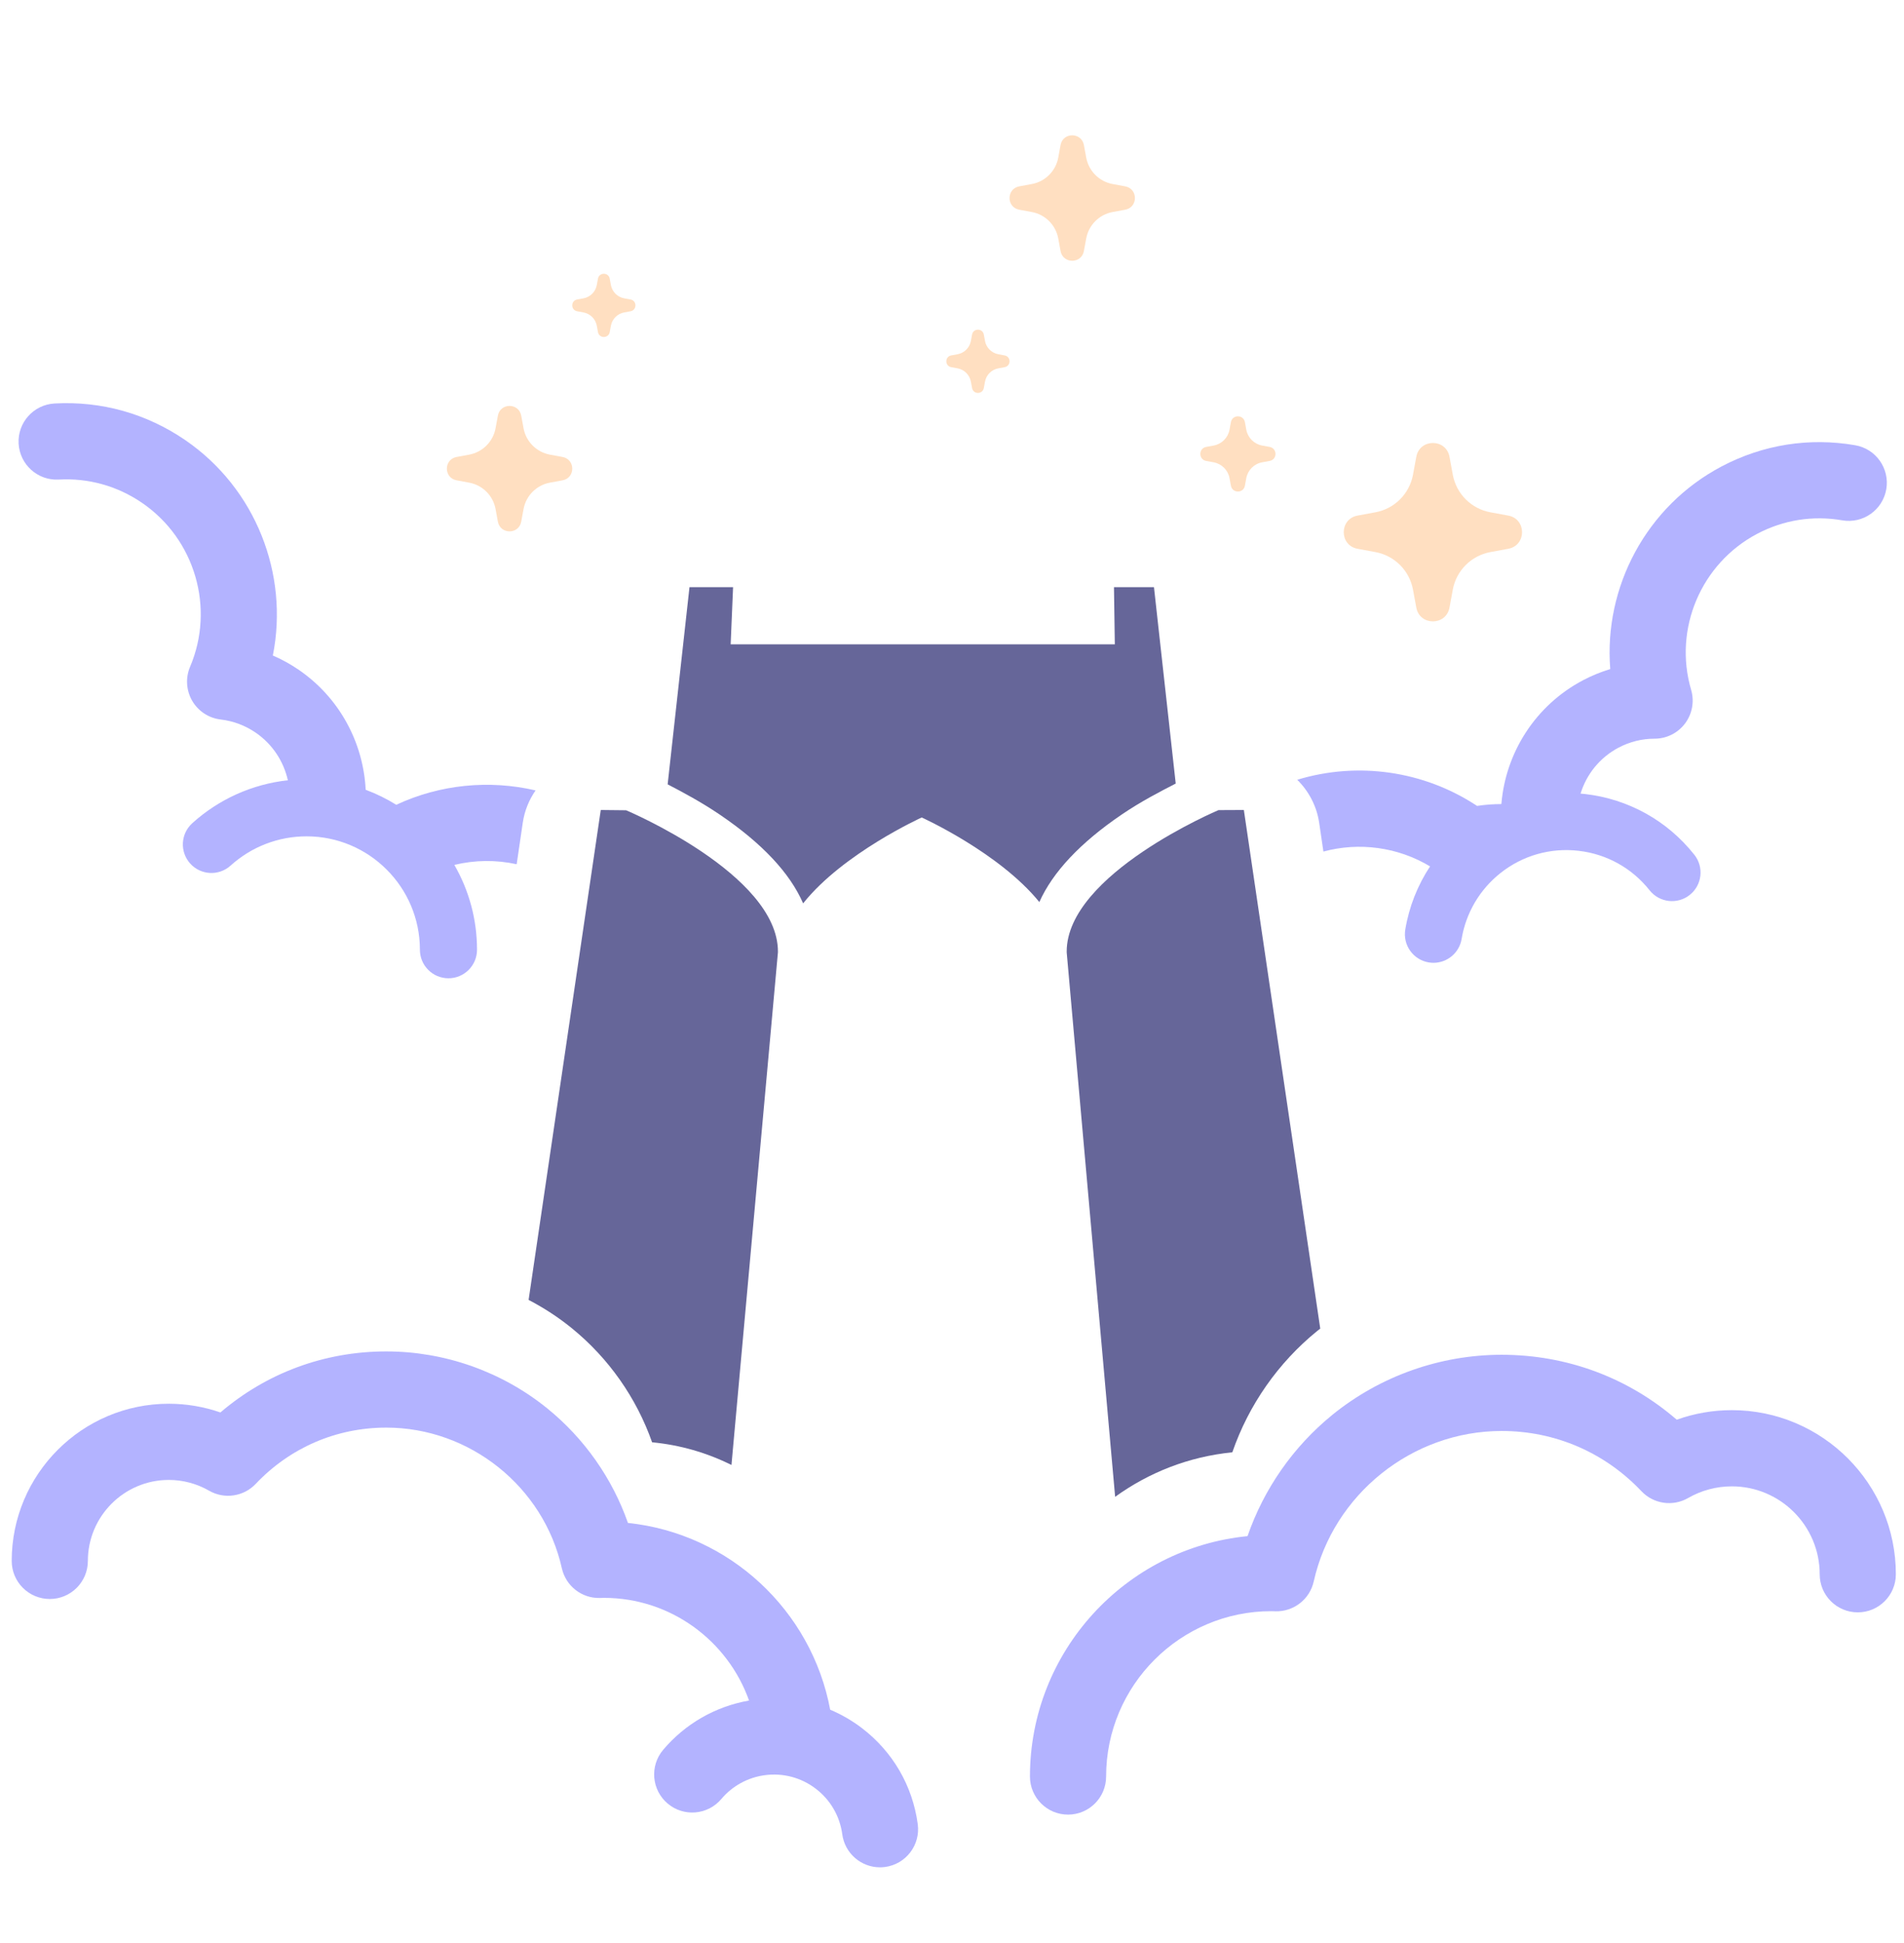 <?xml version="1.0" encoding="utf-8"?>
<!-- Generator: Adobe Illustrator 15.1.0, SVG Export Plug-In . SVG Version: 6.00 Build 0)  -->
<!DOCTYPE svg PUBLIC "-//W3C//DTD SVG 1.1//EN" "http://www.w3.org/Graphics/SVG/1.1/DTD/svg11.dtd">
<svg version="1.1" id="Layer_1" xmlns="http://www.w3.org/2000/svg" xmlns:xlink="http://www.w3.org/1999/xlink" x="0px" y="0px"
	 width="500px" height="510px" viewBox="0 0 500 510" enable-background="new 0 0 500 510" xml:space="preserve">
<g>
	<title>background</title>
	<rect id="canvas_background" x="-1" y="-1" fill="none" width="502" height="512"/>
</g>
<g>
	<title>Layer 1</title>
	<path id="svg_2" fill="#FFDFC1" d="M267.66,55.044l3.304,0.609c3.526,0.65,6.286,3.41,6.936,6.938l0.608,3.302
		c0.627,3.402,5.502,3.402,6.129,0l0.609-3.302c0.649-3.527,3.408-6.286,6.936-6.938l3.303-0.609c3.402-0.627,3.402-5.501,0-6.129
		l-3.303-0.609c-3.525-0.65-6.285-3.409-6.936-6.936l-0.609-3.302c-0.627-3.402-5.502-3.401-6.129,0l-0.608,3.302
		c-0.649,3.527-3.409,6.287-6.936,6.937l-3.304,0.609C264.259,49.542,264.259,54.417,267.66,55.044z"/>
	<path id="svg_3" fill="#FFDFC1" d="M356.501,144.048l4.696,0.866c5.017,0.925,8.941,4.85,9.865,9.866l0.865,4.696
		c0.893,4.838,7.826,4.838,8.718,0l0.866-4.697c0.924-5.016,4.849-8.94,9.865-9.865l4.696-0.866c4.839-0.892,4.839-7.825,0-8.717
		l-4.696-0.866c-5.018-0.925-8.941-4.85-9.865-9.865l-0.866-4.697c-0.892-4.838-7.825-4.838-8.718,0l-0.865,4.696
		c-0.924,5.016-4.85,8.941-9.865,9.866l-4.696,0.866C351.664,136.224,351.664,143.158,356.501,144.048z"/>
	<path id="svg_4" fill="#FFDFC1" d="M316.741,120.985l1.98,0.365c2.114,0.39,3.77,2.044,4.158,4.159l0.364,1.979
		c0.377,2.04,3.3,2.04,3.675,0l0.364-1.979c0.392-2.114,2.045-3.77,4.159-4.159l1.979-0.365c2.04-0.376,2.04-3.299,0-3.675
		l-1.979-0.365c-2.114-0.39-3.768-2.044-4.159-4.159l-0.364-1.979c-0.375-2.04-3.298-2.04-3.675,0l-0.364,1.979
		c-0.39,2.114-2.044,3.769-4.158,4.159l-1.98,0.365C314.703,117.687,314.703,120.609,316.741,120.985z"/>
	<path id="svg_5" fill="#FFDFC1" d="M249.8,96.379l1.664,0.307c1.776,0.328,3.168,1.718,3.495,3.496l0.308,1.664
		c0.315,1.714,2.772,1.714,3.09,0l0.308-1.665c0.326-1.777,1.718-3.168,3.496-3.496l1.664-0.307c1.715-0.316,1.715-2.773,0-3.089
		l-1.664-0.307c-1.778-0.328-3.17-1.719-3.496-3.496l-0.308-1.664c-0.315-1.715-2.772-1.715-3.09,0l-0.308,1.664
		c-0.327,1.777-1.719,3.169-3.495,3.496L249.8,93.29C248.085,93.606,248.085,96.063,249.8,96.379z"/>
	<path id="svg_6" fill="#FFDFC1" d="M119.899,126.076l3.303,0.609c3.527,0.65,6.286,3.409,6.936,6.936l0.609,3.302
		c0.627,3.402,5.502,3.401,6.129,0l0.608-3.302c0.65-3.527,3.409-6.287,6.938-6.937l3.303-0.609c3.4-0.627,3.401-5.502,0-6.128
		l-3.303-0.609c-3.527-0.65-6.286-3.41-6.938-6.937l-0.608-3.302c-0.627-3.402-5.502-3.402-6.129,0l-0.609,3.302
		c-0.649,3.527-3.408,6.286-6.936,6.937l-3.303,0.609C116.499,120.575,116.499,125.449,119.899,126.076z"/>
	<path id="svg_7" fill="#FFDFC1" d="M151.56,81.701l1.665,0.307c1.778,0.328,3.169,1.719,3.496,3.496l0.307,1.664
		c0.316,1.715,2.773,1.715,3.089,0l0.308-1.664c0.327-1.777,1.718-3.168,3.496-3.496l1.663-0.307c1.716-0.316,1.716-2.773,0-3.089
		l-1.664-0.307c-1.777-0.328-3.168-1.718-3.495-3.496l-0.308-1.664c-0.316-1.714-2.772-1.714-3.089,0l-0.307,1.665
		c-0.327,1.777-1.718,3.168-3.496,3.496l-1.665,0.307C149.846,78.928,149.846,81.385,151.56,81.701z"/>
	<path id="svg_8" fill="#666699" d="M294.608,213.775c5.109-3.469,10.191-6.073,14.144-8.107l-5.713-51.547h-10.504l0.222,15
		H191.875l0.635-15h-11.448l-5.734,51.757c3.896,2.023,8.826,4.639,13.78,8.003c11.024,7.485,18.314,15.246,21.798,23.236
		c10.494-13.189,31.145-22.544,31.145-22.544s20.315,9.181,30.886,22.202C276.463,228.887,283.703,221.18,294.608,213.775z"/>
	<path id="svg_9" fill="#666699" d="M164.422,212.681l-6.658-0.072l-18.949,128.597c3.994,2.073,7.795,4.543,11.316,7.4
		c9.684,7.857,17.006,18.307,21.113,29.968c7.335,0.699,14.37,2.73,20.843,5.954l12.203-134.569c0-0.055-0.006-0.07-0.007-0.126
		l0.007-0.053C204.29,229.434,164.422,212.681,164.422,212.681z"/>
	<path id="svg_10" fill="#666699" d="M292.841,392.889c8.833-6.38,19.355-10.557,30.77-11.682
		c4.283-12.401,12.026-23.52,22.302-31.857c0.26-0.21,0.527-0.407,0.791-0.613l-20.061-136.128l-6.658,0.032
		c0,0-39.867,16.793-39.867,37.139l0.008,0.083c-0.002,0.055-0.008,0.035-0.008,0.09L292.841,392.889z"/>
	<path id="svg_11" fill="#B3B3FF" d="M454.789,370.137c-4.945,0-9.845,0.855-14.471,2.505
		c-12.779-11.036-28.854-17.038-45.978-17.038c-16.141,0-31.917,5.592-44.429,15.745c-10.274,8.339-18.019,19.456-22.302,31.858
		c-32.03,3.156-57.137,30.25-57.137,63.096c0,5.522,4.478,10,10,10s10-4.478,10-10c0-23.934,19.471-43.403,43.402-43.403
		c0.188,0,0.374,0.008,0.56,0.015l0.546,0.018c4.756,0.119,8.968-3.157,10.009-7.818c5.11-22.893,25.864-39.509,49.351-39.509
		c14.014,0,27.052,5.615,36.712,15.812c3.18,3.354,8.244,4.095,12.25,1.787c3.484-2.006,7.455-3.065,11.486-3.065
		c12.723,0,23.073,10.351,23.073,23.074c0,5.522,4.478,10,10,10s10-4.478,10-10C497.862,389.459,478.539,370.137,454.789,370.137z"
		/>
	<path id="svg_12" fill="#B3B3FF" d="M226.343,453.596c-2.6-1.982-5.4-3.596-8.335-4.834c-4.855-26.021-26.425-46.232-53.105-49.021
		c-4.104-11.682-11.435-22.148-21.131-30.019c-11.919-9.673-26.952-15-42.328-15c-16.206,0-31.427,5.643-43.563,16.023
		c-4.341-1.51-8.926-2.291-13.554-2.291c-22.747,0-41.252,18.504-41.252,41.252c0,5.522,4.477,10,10,10s10-4.478,10-10
		c0-11.719,9.534-21.252,21.252-21.252c3.712,0,7.37,0.977,10.578,2.823c4.006,2.308,9.07,1.566,12.249-1.788
		c9.023-9.522,21.201-14.768,34.29-14.768c21.936,0,41.32,15.52,46.095,36.9c1.041,4.663,5.225,7.952,10.011,7.818l0.511-0.015
		c0.172-0.006,0.344-0.015,0.518-0.015c17.573,0,32.553,11.269,38.125,26.955c-8.808,1.533-16.776,6.088-22.562,12.941
		c-3.562,4.22-3.031,10.529,1.189,14.092c4.219,3.563,10.528,3.031,14.092-1.188c2.896-3.432,6.947-5.652,11.404-6.253
		c4.791-0.646,9.547,0.61,13.393,3.543c3.846,2.931,6.319,7.184,6.966,11.976c0.677,5.021,4.968,8.664,9.897,8.664
		c0.445,0,0.896-0.03,1.35-0.091c5.474-0.738,9.312-5.774,8.573-11.247C239.644,468.718,234.437,459.766,226.343,453.596z"/>
	<path id="svg_13" fill="#B3B3FF" d="M347.533,223.518c9.426-2.548,19.558-1.183,28.008,3.89
		c-3.278,4.966-5.513,10.599-6.507,16.582c-0.678,4.086,2.084,7.949,6.171,8.627c0.416,0.069,0.828,0.103,1.237,0.103
		c3.602,0,6.779-2.602,7.39-6.272c1.135-6.829,4.748-12.962,10.178-17.27c5.836-4.632,13.127-6.713,20.529-5.861
		c7.401,0.852,14.027,4.536,18.659,10.372c2.574,3.244,7.292,3.788,10.537,1.213c3.244-2.575,3.787-7.293,1.213-10.537
		c-7.122-8.975-17.312-14.639-28.694-15.949c-0.397-0.046-0.795-0.073-1.191-0.108c1.548-5.047,5.031-9.462,9.985-12.069
		c2.956-1.556,6.14-2.346,9.464-2.348c3.15-0.003,6.116-1.489,8.003-4.013c1.886-2.524,2.474-5.789,1.583-8.812
		c-4.7-15.965,2.6-33.19,17.355-40.957c6.925-3.645,14.645-4.865,22.329-3.534c5.44,0.942,10.619-2.703,11.563-8.144
		c0.942-5.441-2.703-10.618-8.146-11.562c-12.073-2.091-24.197-0.177-35.063,5.541c-19.765,10.403-31,31.628-29.278,53.212
		c-2.459,0.743-4.848,1.719-7.126,2.917c-12.548,6.604-20.373,19.057-21.463,32.515c-2.115,0.008-4.268,0.153-6.377,0.483
		c-14.002-9.252-31.357-11.688-47.232-6.865c3.015,2.97,5.114,6.89,5.77,11.336L347.533,223.518z"/>
	<path id="svg_14" fill="#B3B3FF" d="M15.43,125.878c7.849-0.437,15.421,1.689,21.919,6.143c13.85,9.491,19.137,27.569,12.57,42.986
		c-1.234,2.897-1.029,6.209,0.551,8.935c1.58,2.726,4.354,4.547,7.482,4.915c3.328,0.392,6.424,1.555,9.2,3.457
		c4.428,3.035,7.335,7.551,8.439,12.489c-9.314,1.024-18.087,4.933-25.102,11.28c-3.071,2.779-3.309,7.522-0.53,10.593
		c2.779,3.072,7.522,3.309,10.594,0.53c5.476-4.955,12.564-7.684,19.957-7.684c16.408,0,29.758,13.35,29.758,29.758
		c0,4.142,3.357,7.5,7.5,7.5c4.142,0,7.5-3.358,7.5-7.5c0-8.1-2.174-15.696-5.952-22.258c5.38-1.304,10.981-1.356,16.366-0.178
		l1.604-10.898c0.461-3.138,1.647-6.01,3.359-8.477c-12.149-2.828-25.05-1.603-36.586,3.773c-2.521-1.567-5.207-2.895-8.029-3.941
		c-0.612-12.33-6.827-24.12-17.573-31.485c-2.144-1.469-4.426-2.726-6.805-3.756c4.252-21.343-4.482-43.848-22.998-56.537
		c-10.172-6.971-22.044-10.295-34.333-9.614c-5.515,0.306-9.737,5.024-9.431,10.539C5.198,121.962,9.927,126.187,15.43,125.878z"/>
</g>
</svg>
